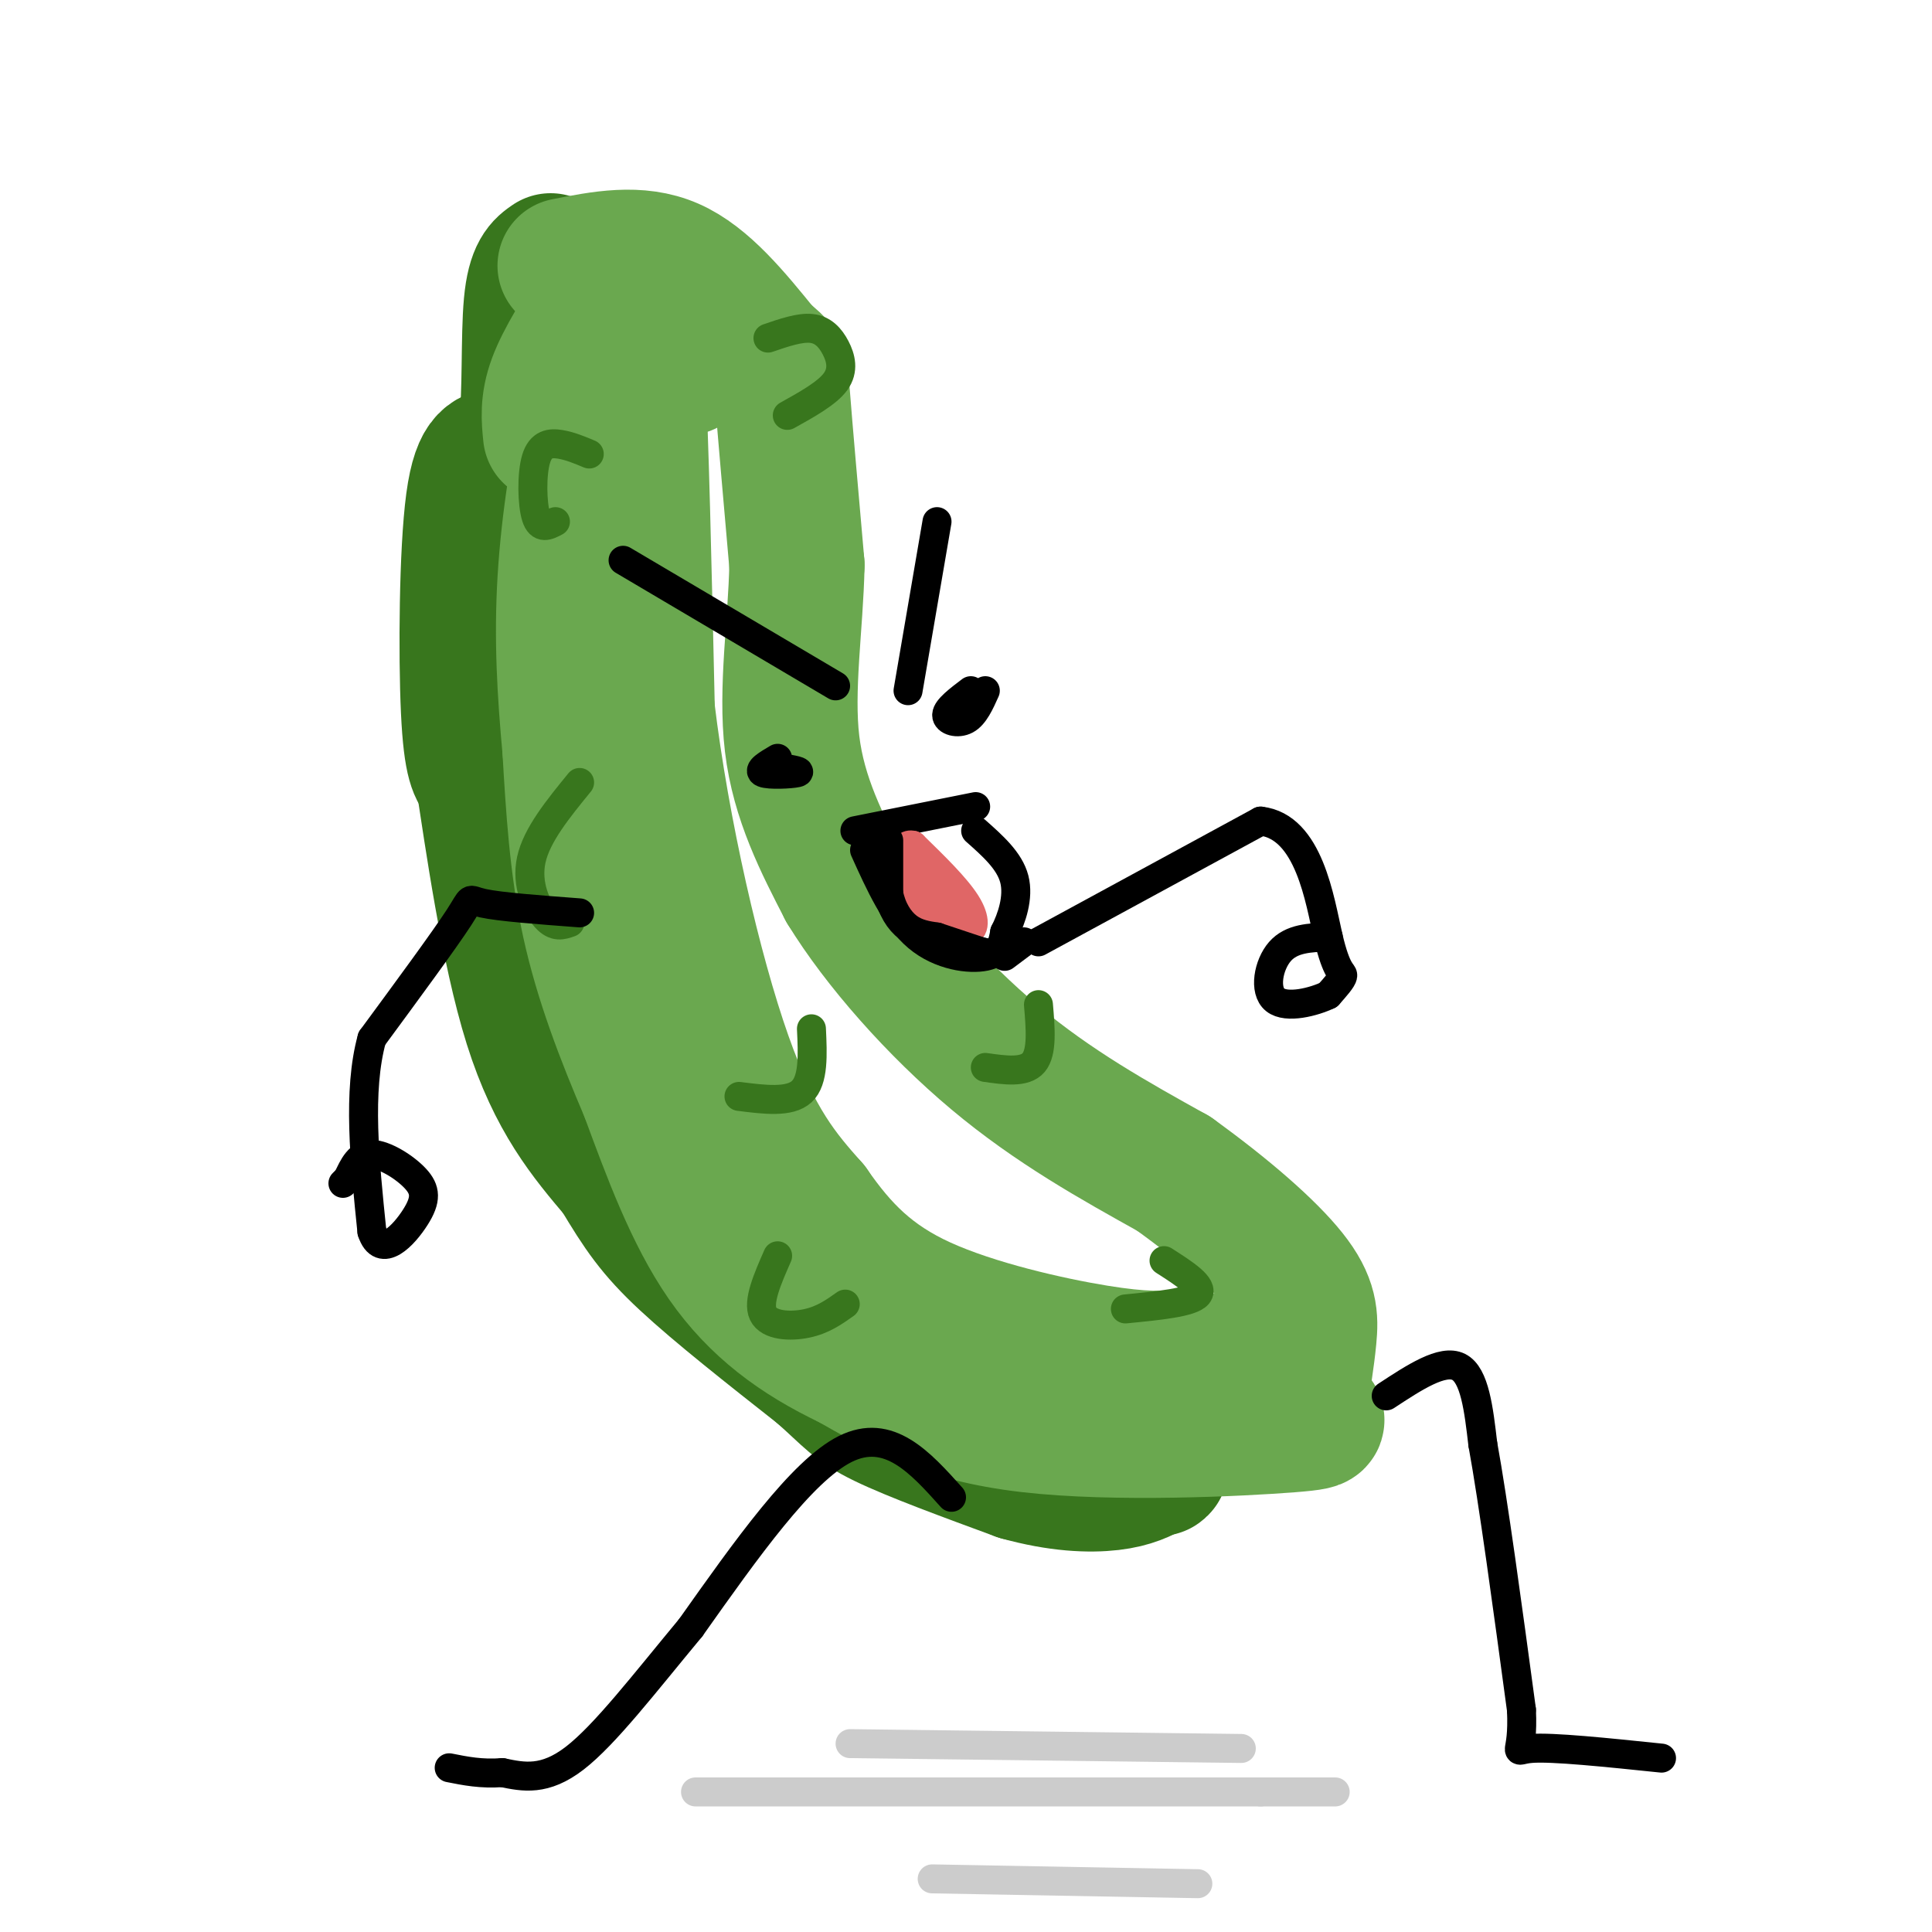 <svg viewBox='0 0 400 400' version='1.1' xmlns='http://www.w3.org/2000/svg' xmlns:xlink='http://www.w3.org/1999/xlink'><g fill='none' stroke='rgb(56,118,29)' stroke-width='28' stroke-linecap='round' stroke-linejoin='round'><path d='M114,54c-1.689,1.156 -3.378,2.311 -4,9c-0.622,6.689 -0.178,18.911 -1,25c-0.822,6.089 -2.911,6.044 -5,6'/><path d='M104,94c-2.036,0.798 -4.625,-0.208 -6,10c-1.375,10.208 -1.536,31.631 -1,43c0.536,11.369 1.768,12.685 3,14'/><path d='M100,161c1.889,12.133 5.111,35.467 10,51c4.889,15.533 11.444,23.267 18,31'/><path d='M128,243c4.667,7.800 7.333,11.800 14,18c6.667,6.200 17.333,14.600 28,23'/><path d='M170,284c6.000,5.311 7.000,7.089 13,10c6.000,2.911 17.000,6.956 28,11'/><path d='M211,305c8.178,2.289 14.622,2.511 19,2c4.378,-0.511 6.689,-1.756 9,-3'/><path d='M239,304c1.667,-0.500 1.333,-0.250 1,0'/></g>
<g fill='none' stroke='rgb(106,168,79)' stroke-width='28' stroke-linecap='round' stroke-linejoin='round'><path d='M117,55c7.583,-1.500 15.167,-3.000 22,0c6.833,3.000 12.917,10.500 19,18'/><path d='M158,73c3.711,3.244 3.489,2.356 4,9c0.511,6.644 1.756,20.822 3,35'/><path d='M165,117c-0.244,12.333 -2.356,25.667 -1,37c1.356,11.333 6.178,20.667 11,30'/><path d='M175,184c6.956,11.378 18.844,24.822 31,35c12.156,10.178 24.578,17.089 37,24'/><path d='M243,243c10.893,7.857 19.625,15.500 24,21c4.375,5.500 4.393,8.857 4,13c-0.393,4.143 -1.196,9.071 -2,14'/><path d='M269,291c2.012,2.917 8.042,3.208 -2,4c-10.042,0.792 -36.155,2.083 -54,0c-17.845,-2.083 -27.423,-7.542 -37,-13'/><path d='M176,282c-10.822,-5.133 -19.378,-11.467 -26,-21c-6.622,-9.533 -11.311,-22.267 -16,-35'/><path d='M134,226c-4.978,-11.622 -9.422,-23.178 -12,-35c-2.578,-11.822 -3.289,-23.911 -4,-36'/><path d='M118,155c-1.071,-11.631 -1.750,-22.708 -1,-35c0.750,-12.292 2.929,-25.798 5,-33c2.071,-7.202 4.036,-8.101 6,-9'/><path d='M128,78c1.286,-1.429 1.500,-0.500 2,-3c0.500,-2.500 1.286,-8.429 2,3c0.714,11.429 1.357,40.214 2,69'/><path d='M134,147c3.067,25.356 9.733,54.244 16,72c6.267,17.756 12.133,24.378 18,31'/><path d='M168,250c6.060,8.738 12.208,15.083 23,20c10.792,4.917 26.226,8.405 36,10c9.774,1.595 13.887,1.298 18,1'/><path d='M245,281c3.167,0.167 2.083,0.083 1,0'/><path d='M142,76c0.000,0.000 0.100,0.100 0.1,0.1'/><path d='M124,63c-3.667,5.750 -7.333,11.500 -9,16c-1.667,4.500 -1.333,7.750 -1,11'/></g>
<g fill='none' stroke='rgb(56,118,29)' stroke-width='6' stroke-linecap='round' stroke-linejoin='round'><path d='M120,162c-4.444,5.444 -8.889,10.889 -10,16c-1.111,5.111 1.111,9.889 3,12c1.889,2.111 3.444,1.556 5,1'/><path d='M168,213c0.250,5.333 0.500,10.667 -2,13c-2.500,2.333 -7.750,1.667 -13,1'/><path d='M215,208c0.417,4.917 0.833,9.833 -1,12c-1.833,2.167 -5.917,1.583 -10,1'/><path d='M161,260c-2.089,4.756 -4.178,9.511 -3,12c1.178,2.489 5.622,2.711 9,2c3.378,-0.711 5.689,-2.356 8,-4'/><path d='M241,261c4.167,2.667 8.333,5.333 7,7c-1.333,1.667 -8.167,2.333 -15,3'/><path d='M159,70c3.298,-1.131 6.595,-2.262 9,-2c2.405,0.262 3.917,1.917 5,4c1.083,2.083 1.738,4.595 0,7c-1.738,2.405 -5.869,4.702 -10,7'/><path d='M122,94c-1.994,-0.833 -3.988,-1.667 -6,-2c-2.012,-0.333 -4.042,-0.167 -5,3c-0.958,3.167 -0.845,9.333 0,12c0.845,2.667 2.423,1.833 4,1'/></g>
<g fill='none' stroke='rgb(0,0,0)' stroke-width='6' stroke-linecap='round' stroke-linejoin='round'><path d='M129,116c0.000,0.000 44.000,26.000 44,26'/><path d='M194,108c0.000,0.000 -6.000,35.000 -6,35'/><path d='M201,143c-2.467,1.867 -4.933,3.733 -5,5c-0.067,1.267 2.267,1.933 4,1c1.733,-0.933 2.867,-3.467 4,-6'/><path d='M161,157c-2.111,1.244 -4.222,2.489 -3,3c1.222,0.511 5.778,0.289 7,0c1.222,-0.289 -0.889,-0.644 -3,-1'/><path d='M162,159c-0.667,-0.167 -0.833,-0.083 -1,0'/><path d='M177,172c0.000,0.000 25.000,-5.000 25,-5'/><path d='M179,176c3.178,7.044 6.356,14.089 11,18c4.644,3.911 10.756,4.689 14,4c3.244,-0.689 3.622,-2.844 4,-5'/><path d='M208,193c1.422,-2.778 2.978,-7.222 2,-11c-0.978,-3.778 -4.489,-6.889 -8,-10'/><path d='M120,189c-8.289,-0.622 -16.578,-1.244 -20,-2c-3.422,-0.756 -1.978,-1.644 -5,3c-3.022,4.644 -10.511,14.822 -18,25'/><path d='M77,215c-3.000,10.833 -1.500,25.417 0,40'/><path d='M77,255c1.911,5.898 6.687,0.643 9,-3c2.313,-3.643 2.161,-5.673 0,-8c-2.161,-2.327 -6.332,-4.951 -9,-5c-2.668,-0.049 -3.834,2.475 -5,5'/><path d='M72,244c-1.000,1.000 -1.000,1.000 -1,1'/><path d='M215,195c0.000,0.000 46.000,-25.000 46,-25'/><path d='M261,170c10.071,1.131 12.250,16.458 14,24c1.750,7.542 3.071,7.298 3,8c-0.071,0.702 -1.536,2.351 -3,4'/><path d='M275,206c-2.893,1.405 -8.625,2.917 -11,1c-2.375,-1.917 -1.393,-7.262 1,-10c2.393,-2.738 6.196,-2.869 10,-3'/><path d='M212,195c0.000,0.000 -4.000,3.000 -4,3'/><path d='M197,310c-6.500,-7.250 -13.000,-14.500 -22,-10c-9.000,4.500 -20.500,20.750 -32,37'/><path d='M143,337c-9.644,11.622 -17.756,22.178 -24,27c-6.244,4.822 -10.622,3.911 -15,3'/><path d='M104,367c-4.333,0.333 -7.667,-0.333 -11,-1'/><path d='M287,289c5.833,-3.833 11.667,-7.667 15,-6c3.333,1.667 4.167,8.833 5,16'/><path d='M307,299c2.167,11.833 5.083,33.417 8,55'/><path d='M315,354c0.489,10.244 -2.289,8.356 2,8c4.289,-0.356 15.644,0.822 27,2'/></g>
<g fill='none' stroke='rgb(204,204,204)' stroke-width='6' stroke-linecap='round' stroke-linejoin='round'><path d='M144,371c0.000,0.000 117.000,0.000 117,0'/><path d='M261,371c21.333,0.000 16.167,0.000 11,0'/><path d='M176,361c0.000,0.000 81.000,1.000 81,1'/><path d='M193,389c0.000,0.000 55.000,1.000 55,1'/></g>
<g fill='none' stroke='rgb(224,102,102)' stroke-width='6' stroke-linecap='round' stroke-linejoin='round'><path d='M188,179c0.000,0.000 5.000,2.000 5,2'/><path d='M193,181c1.500,1.833 2.750,5.417 4,9'/><path d='M197,190c-0.333,0.000 -3.167,-4.500 -6,-9'/><path d='M191,181c-1.733,-1.800 -3.067,-1.800 -3,0c0.067,1.800 1.533,5.400 3,9'/><path d='M191,190c2.000,2.000 5.500,2.500 9,3'/><path d='M200,193c1.889,-0.333 2.111,-2.667 0,-6c-2.111,-3.333 -6.556,-7.667 -11,-12'/><path d='M189,175c-2.333,-0.667 -2.667,3.667 -3,8'/><path d='M186,183c-0.500,0.833 -0.250,-1.083 0,-3'/></g>
<g fill='none' stroke='rgb(0,0,0)' stroke-width='6' stroke-linecap='round' stroke-linejoin='round'><path d='M184,174c0.000,0.000 0.000,11.000 0,11'/><path d='M184,185c0.622,3.178 2.178,5.622 4,7c1.822,1.378 3.911,1.689 6,2'/><path d='M194,194c2.500,0.833 5.750,1.917 9,3'/><path d='M203,197c2.000,0.500 2.500,0.250 3,0'/></g>
</svg>